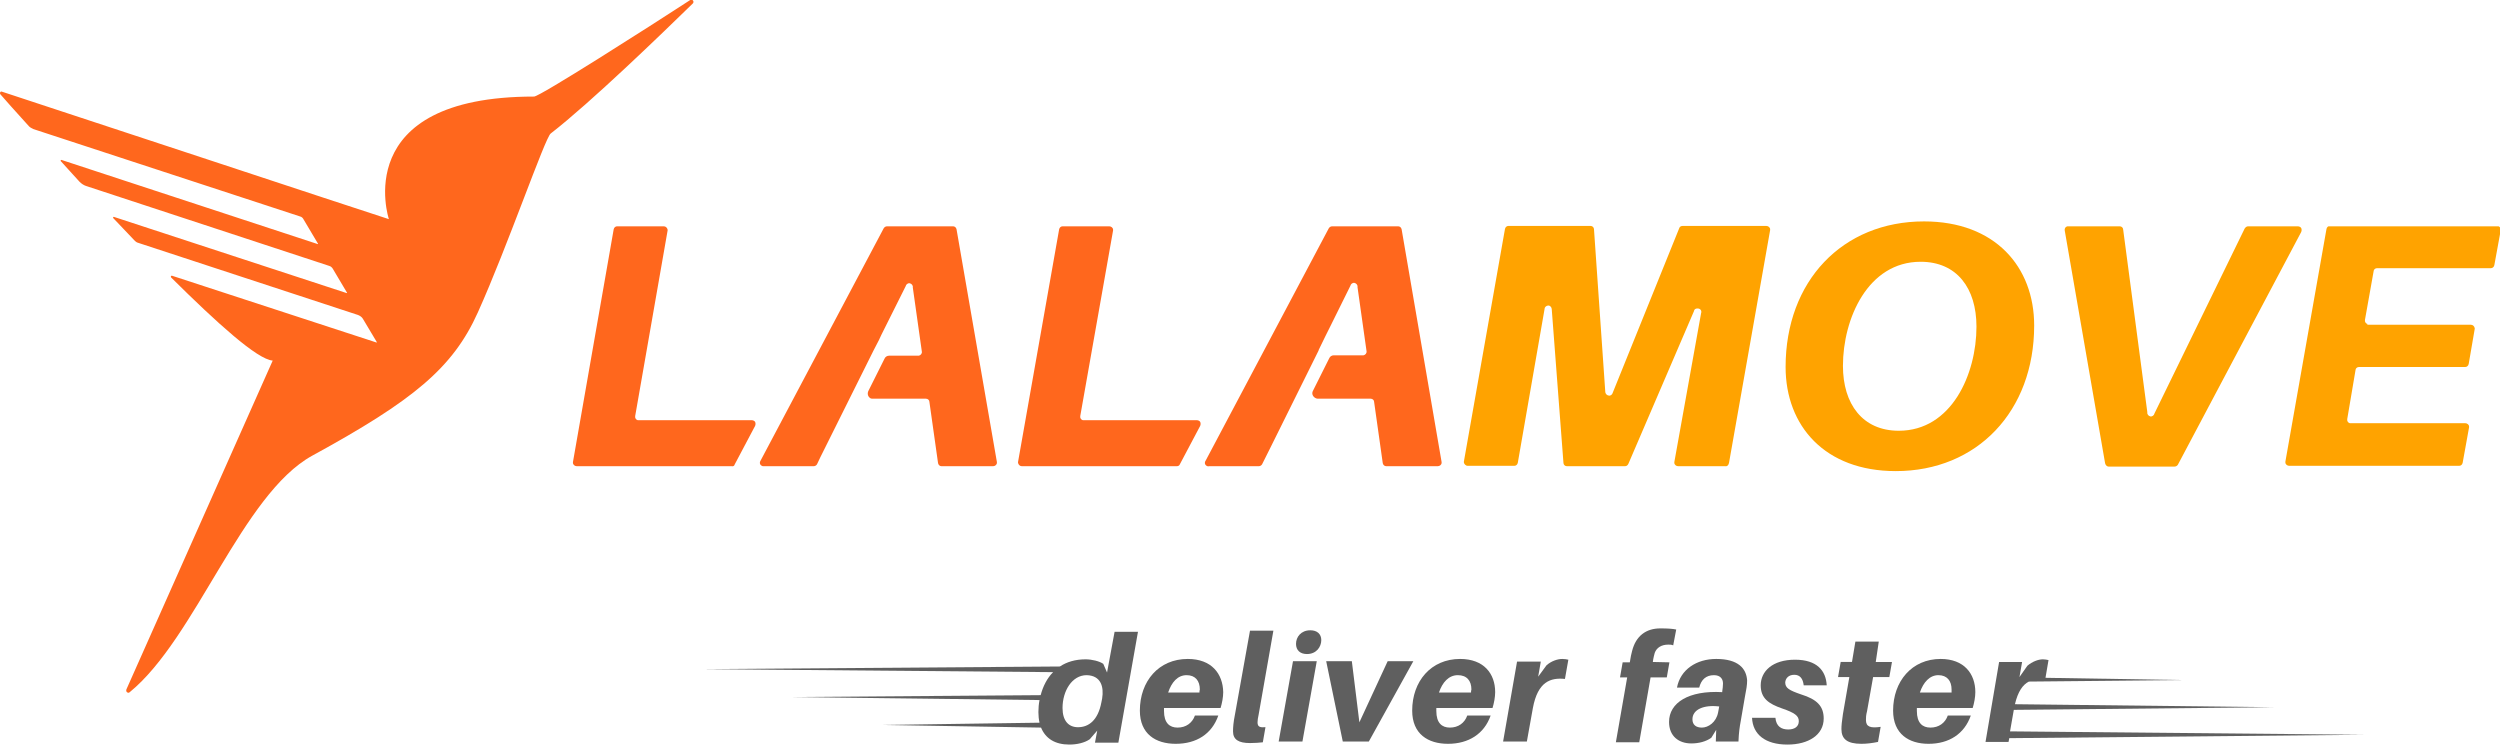 <?xml version="1.0" encoding="utf-8"?>
<!-- Generator: Adobe Illustrator 25.2.1, SVG Export Plug-In . SVG Version: 6.00 Build 0)  -->
<svg version="1.1" id="Layer_1" xmlns="http://www.w3.org/2000/svg" xmlns:xlink="http://www.w3.org/1999/xlink" x="0px" y="0px"
	 viewBox="0 0 662.8 197.4" style="enable-background:new 0 0 662.8 197.4;" xml:space="preserve">
<style type="text/css">
	.st0{fill:#5F5F5F;}
	.st1{fill:#FFA300;}
	.st2{clip-path:url(#SVGID_2_);}
	.st3{fill:#FF671D;}
</style>
<g id="surface1">
	<path class="st0" d="M292.2,185.2l-0.2,1v0c-0.9,4.8-3.4,6.6-6.2,6.6c-2.5,0-4.1-1.7-4.1-5.1c0-4.5,2.5-8.7,6.4-8.7
		C291.9,179.1,292.7,182.1,292.2,185.2 M293.5,178.3l-1-2.3c-1-0.7-3-1.2-4.7-1.2c-2.7,0-5,0.7-6.8,1.9l-94.7,0.7l92.9,0.8
		c-1.6,1.6-2.7,3.8-3.3,6.1l-65.9,0.5l65.6,0.8c-0.2,1-0.3,2.1-0.3,3.2c0,1,0.1,1.9,0.3,2.8l-41.6,0.6l42,0.7
		c1.2,2.9,3.7,4.5,7.5,4.5c2.1,0,4.1-0.5,5.4-1.4l2-2.3l-0.6,3.2h6.2l5.2-29.4h-6.2"/>
	<path class="st0" d="M318,183.6h-8.3c0.9-2.7,2.5-4.6,4.9-4.6c2.3,0,3.5,1.5,3.5,3.8C318,183.1,318,183.3,318,183.6 M314.9,174.7
		c-7.7,0-12.7,5.9-12.7,13.7c0,6.2,4.2,8.8,9.5,8.8c5.5,0,9.6-2.6,11.3-7.5h-6.2c-0.7,2-2.4,3.2-4.6,3.2c-2.1,0-3.6-1.2-3.6-4.4
		v-0.8h15c0.4-1.3,0.7-2.9,0.7-4.2C324.2,178.6,321.2,174.7,314.9,174.7"/>
	<path class="st0" d="M337.6,167.2h-6.2l-4,22.3c-0.4,2-0.5,3.3-0.5,4.4c0,2.2,1.5,3.1,4.5,3.1c1.4,0,2.4-0.1,3.4-0.2l0.7-4
		c-1.5,0.1-2.1-0.1-2.1-1.3c0-0.5,0.1-1.2,0.3-2.1"/>
	<path class="st0" d="M339,196.6h6.3l3.8-21.3h-6.3L339,196.6z"/>
	<path class="st0" d="M347.4,167.1c-2.5,0-3.8,1.8-3.8,3.6c0,1.7,1.1,2.7,2.9,2.7c2.5,0,3.8-1.9,3.8-3.7
		C350.3,168.1,349.2,167.1,347.4,167.1"/>
	<path class="st0" d="M367.9,175.3l-7.5,16.2l-2-16.2h-6.8l4.4,21.3h6.9l11.8-21.3"/>
	<path class="st0" d="M390,183.6h-8.5c0.9-2.7,2.6-4.6,5-4.6c2.4,0,3.6,1.5,3.6,3.8C390,183.1,390,183.3,390,183.6 M387.1,174.7
		c-7.7,0-12.7,5.9-12.7,13.7c0,6.2,4.2,8.8,9.5,8.8c5.4,0,9.6-2.6,11.3-7.5h-6.2c-0.7,2-2.4,3.2-4.6,3.2c-2.1,0-3.6-1.2-3.6-4.4
		v-0.8h14.9c0.4-1.3,0.7-2.9,0.7-4.2C396.4,178.6,393.4,174.7,387.1,174.7"/>
	<path class="st0" d="M410,176.4l-2.2,3l0.7-4h-6.3l-3.7,21.2h6.3l1.6-8.9c1.3-7,4.7-8.1,8.5-7.7l0.9-5.1c-0.5-0.1-0.9-0.2-1.6-0.2
		C412.9,174.7,411.2,175.3,410,176.4"/>
	<path class="st0" d="M438.2,175.5l0.1-0.7c0.1-0.5,0.2-1,0.4-1.7c0.5-1.4,1.8-2.2,3.6-2.2c0.4,0,0.9,0,1.3,0.2l0.8-4.2
		c-1-0.2-2.1-0.3-4.2-0.3c-3.8,0-6.5,2-7.5,6c-0.2,0.7-0.4,1.7-0.5,2.4l-0.1,0.6h-1.9l-0.7,4h1.9l-3,17.2h6.2l3-17.2h4.3l0.7-4"/>
	<path class="st0" d="M455.5,188.9L455.5,188.9c-0.5,2.6-2.6,4-4.3,4c-1.5,0-2.5-0.7-2.5-2.2c0-2.6,3-3.9,7.1-3.4L455.5,188.9z
		 M455,174.7c-5.2,0-9.5,2.8-10.4,7.6h5.9c0.5-2.1,1.8-3.3,3.9-3.3c1.7,0,2.4,1,2.4,2.2c0,0.7-0.1,1.4-0.2,2.1l0,0.2
		c-8.9-0.5-14.1,2.8-14.1,7.9c0,3.8,2.6,5.7,5.9,5.7c2,0,3.9-0.5,5.3-1.5l1.3-2.1l-0.1,3.1h6c0.1-2.4,0.3-3.8,0.6-5.4l1.1-6.4
		c0.4-2,0.6-3.2,0.6-4.4C463,177.2,460.8,174.7,455,174.7"/>
	<path class="st0" d="M475.7,178.9c1.5,0,2.3,1,2.5,2.8h6.1c-0.2-3.9-2.6-6.8-8.4-6.8c-6,0-9.1,3.1-9.1,6.8c0,3.5,2.2,4.9,5.6,6.1
		c3.5,1.2,4.5,2,4.5,3.4c0,1.5-1.2,2.2-2.8,2.2c-1.8,0-3.2-0.8-3.4-3.1h-6.2c0.2,4.4,3.5,7.1,9.4,7.1c5.6,0,9.6-2.6,9.6-6.9
		c0-3.3-1.8-5.1-6-6.4c-3.2-1.1-4.2-1.7-4.2-3.2C473.4,179.8,474.2,178.9,475.7,178.9"/>
	<path class="st0" d="M498.1,170.1h-6.2l-0.9,5.4h-3l-0.7,4h3l-1.7,9.8c-0.3,2-0.4,3.1-0.4,4c0,2.6,1.5,3.9,5.3,3.9
		c1.5,0,2.9-0.2,4.4-0.5l0.7-4c-2.7,0.4-3.9,0-3.9-1.8c0-0.7,0-1.2,0.3-2.4l1.6-9h4.3l0.7-4h-4.3"/>
	<path class="st0" d="M517.4,183.6h-8.4c0.9-2.7,2.6-4.6,4.9-4.6c2.3,0,3.5,1.5,3.5,3.8C517.4,183.1,517.4,183.3,517.4,183.6
		 M514.5,174.7c-7.6,0-12.6,5.9-12.6,13.7c0,6.2,4.2,8.8,9.4,8.8c5.4,0,9.5-2.6,11.2-7.5h-6.1c-0.7,2-2.4,3.2-4.6,3.2
		c-2.1,0-3.6-1.2-3.6-4.4v-0.8H523c0.4-1.3,0.7-2.9,0.7-4.2C523.7,178.6,520.7,174.7,514.5,174.7"/>
	<path class="st0" d="M626.7,194.8l-93.8-0.9l1-5.7l69-0.7l-68.7-0.8c0.8-3.4,2.1-5.2,3.7-6l41-0.4l-36.6-0.6l0.8-4.7
		c-0.5-0.1-0.9-0.2-1.5-0.2c-1.2,0-2.8,0.6-4.1,1.7l-2.1,3l0.7-4h-6.1l-3.6,21.2h6.1l0.2-1"/>
	<path class="st1" d="M457.4,123.6h-12.5c-0.5,0-1-0.4-1-0.9c0-0.1,0-0.2,0-0.2l7.1-39.5c0.2-0.5-0.1-1.1-0.7-1.2s-1.1,0.1-1.2,0.7
		L431.7,123c-0.2,0.4-0.5,0.6-0.9,0.6h-15.4c-0.5,0-0.9-0.4-0.9-0.9L411.4,82c0-0.5-0.4-1-0.9-1c-0.5,0-1,0.4-1,0.9l-7.1,40.8
		c-0.1,0.5-0.5,0.8-0.9,0.8h-12.4c-0.5,0-1-0.5-1-1c0,0,0-0.1,0-0.1l10.9-61.7c0.1-0.5,0.5-0.8,0.9-0.8h21.8c0.5,0,0.9,0.4,0.9,0.9
		l3,43.2c0.1,0.5,0.5,0.9,1.1,0.9c0.3,0,0.7-0.3,0.8-0.6l17.7-43.8c0.1-0.4,0.5-0.6,0.9-0.6h22.2c0.5,0,1,0.4,1,0.9
		c0,0.1,0,0.2,0,0.2l-10.9,61.7C458.3,123.3,457.9,123.7,457.4,123.6"/>
	<path class="st1" d="M524,86.6c0-10.2-5.2-17.2-14.8-17.2c-14,0-20.6,15.1-20.6,27.6c0,10.1,5.2,17.2,14.8,17.2
		C517.4,114.2,524,99.2,524,86.6 M539.3,86.3c0,22.7-15.1,38.6-36.7,38.6c-18.8,0-29.2-12-29.2-27.6c0-22.8,15.1-38.6,36.7-38.6
		C528.9,58.7,539.3,70.7,539.3,86.3"/>
	<path class="st1" d="M558.1,122.8l-10.7-61.7c-0.1-0.5,0.2-1,0.7-1.1c0.1,0,0.2,0,0.2,0H562c0.5,0,0.9,0.4,0.9,0.9l6.4,48.4
		c-0.1,0.5,0.3,1,0.8,1.1s1-0.3,1.1-0.8l23.9-49c0.2-0.3,0.5-0.6,0.9-0.6h13.2c0.5,0,1,0.3,1,0.9c0,0.2,0,0.4-0.1,0.6l-32.7,61.7
		c-0.2,0.3-0.5,0.5-0.9,0.5h-17.5C558.6,123.7,558.2,123.3,558.1,122.8"/>
	<g>
		<defs>
			<rect id="SVGID_1_" x="605" y="60" width="57.8" height="64"/>
		</defs>
		<clipPath id="SVGID_2_">
			<use href="#SVGID_1_"  style="overflow:visible;"/>
		</clipPath>
		<g class="st2">
			<path class="st1" d="M627.7,86.1h27.4c0.5,0,0.9,0.4,1,0.9c0,0.1,0,0.2,0,0.2l-1.6,9.3c-0.1,0.5-0.5,0.8-0.9,0.8h-28.2
				c-0.5,0-0.9,0.4-0.9,0.8l-2.2,13c-0.1,0.5,0.2,1,0.7,1.1c0.1,0,0.2,0,0.2,0h30.4c0.5,0,1,0.4,1,0.9c0,0.1,0,0.2,0,0.2l-1.7,9.4
				c-0.1,0.5-0.5,0.8-0.9,0.8h-45.1c-0.5,0-1-0.4-1-0.9c0-0.1,0-0.2,0-0.2l10.9-61.7c0.1-0.5,0.5-0.8,0.9-0.8h44.3
				c0.5,0,1,0.4,1,0.9c0,0.1,0,0.2,0,0.2l-1.7,9.3c-0.1,0.5-0.5,0.8-0.9,0.8h-30.2c-0.5,0-0.9,0.4-0.9,0.8l-2.3,12.9
				c-0.1,0.5,0.2,1,0.7,1.1C627.5,86.1,627.6,86.1,627.7,86.1"/>
		</g>
	</g>
	<path class="st3" d="M194,123.6h-41.1c-0.5,0-1-0.4-1-0.9c0-0.1,0-0.2,0-0.2l10.8-61.7c0.1-0.5,0.5-0.8,0.9-0.8h12.4
		c0.5,0,0.9,0.4,1,0.9c0,0.1,0,0.2,0,0.2l-8.6,49.2c-0.1,0.5,0.2,1,0.7,1.1c0.1,0,0.2,0,0.2,0h30c0.5,0,1,0.3,1,0.9
		c0,0.2,0,0.4-0.1,0.6l-5.4,10.2C194.7,123.5,194.4,123.7,194,123.6"/>
	<path class="st3" d="M312,123.6h-41.1c-0.5,0-0.9-0.4-1-0.9c0-0.1,0-0.2,0-0.2l10.9-61.7c0.1-0.5,0.5-0.8,0.9-0.8h12.4
		c0.5,0,1,0.4,1,0.9c0,0.1,0,0.2,0,0.2l-8.7,49.2c-0.1,0.5,0.2,1,0.7,1.1c0.1,0,0.2,0,0.2,0h30c0.5,0,1,0.3,1,0.9
		c0,0.2,0,0.4-0.1,0.6l-5.4,10.2C312.7,123.4,312.4,123.6,312,123.6"/>
	<path class="st3" d="M371.6,60.8c-0.1-0.5-0.5-0.8-0.9-0.8h-17.5c-0.4,0-0.7,0.2-0.9,0.5l-32.7,61.7c-0.3,0.4-0.2,1,0.3,1.3
		c0.2,0.1,0.4,0.2,0.6,0.1h13.2c0.4,0,0.7-0.2,0.9-0.5l2.1-4.2l12.9-26v-0.1l1.9-3.9l1.3-2.6l5.2-10.5c0.1-0.5,0.6-0.9,1.1-0.8
		c0.5,0.1,0.9,0.6,0.8,1.1l2.4,17c0.1,0.5-0.3,1-0.8,1.1c0,0-0.1,0-0.1,0h-7.8c-0.5,0-1,0.3-1.2,0.8l-4.3,8.6
		c-0.4,0.7-0.1,1.5,0.6,1.9c0.2,0.1,0.4,0.2,0.6,0.2h14.1c0.5,0,0.9,0.4,0.9,0.8l2.3,16.3c0.1,0.5,0.5,0.8,0.9,0.8h13.7
		c0.5,0,1-0.4,1-0.9c0-0.1,0-0.2,0-0.2"/>
	<path class="st3" d="M253.6,60.8c-0.1-0.5-0.5-0.8-0.9-0.8h-17.5c-0.4,0-0.7,0.2-0.9,0.5l-32.7,61.7c-0.3,0.5-0.1,1.1,0.4,1.3
		c0.1,0.1,0.3,0.1,0.5,0.1h13.2c0.4,0,0.7-0.2,0.9-0.5l0.9-1.9l14.1-28.3v0l1.4-2.7l0.7-1.5l6.4-12.8c0.1-0.5,0.6-0.9,1.1-0.8
		s0.9,0.6,0.8,1.1l2.4,17c0.1,0.5-0.3,1-0.8,1.1c0,0-0.1,0-0.1,0h-7.8c-0.5,0-1,0.3-1.2,0.8l-4.3,8.6c-0.3,0.7-0.1,1.5,0.6,1.9
		c0.2,0.1,0.4,0.1,0.6,0.1h14.1c0.5,0,0.9,0.4,0.9,0.8l2.3,16.3c0.1,0.5,0.5,0.8,0.9,0.8h13.7c0.5,0,1-0.4,1-0.9c0-0.1,0-0.2,0-0.2"
		/>
	<path class="st3" d="M141.6,25.6c-49.3,0-38.5,32.5-38.5,32.5C96.5,56,12.5,28.2,0.5,24.3c-0.2-0.1-0.4,0-0.5,0.3
		c0,0.1,0,0.3,0.1,0.4c1.2,1.4,3.7,4.2,7.6,8.5C8,33.8,8.4,34,8.8,34.2l1.2,0.4l69.6,22.8c0.4,0.1,0.7,0.4,0.9,0.8l3.8,6.4
		c0,0,0,0.1,0,0.1c0,0-0.1,0-0.1,0L16.3,42.4c-0.1,0-0.2,0-0.2,0.1c0,0.1,0,0.1,0,0.2c1.6,1.8,3.3,3.6,5,5.5
		c0.5,0.5,1.1,0.9,1.7,1.1l64.5,21.2c0.4,0.1,0.7,0.4,0.9,0.7l3.8,6.4c0,0,0,0.1,0,0.1c0,0-0.1,0-0.1,0L30.2,57.5
		c-0.1,0-0.2,0-0.2,0.1c0,0.1,0,0.1,0,0.2c1.9,2,3.9,4.1,5.8,6.1c0.2,0.2,0.5,0.4,0.9,0.5l58.2,19.1c0.5,0.2,1,0.5,1.3,1l3.7,6.2
		c0,0,0,0.1,0,0.1c0,0,0,0-0.1,0L45.6,73.1c-0.1,0-0.3,0-0.3,0.2c0,0.1,0,0.2,0.1,0.3c12.1,12,22.8,21.7,26.9,22l-38.8,87.2
		c-0.1,0.3,0,0.7,0.3,0.8c0.2,0.1,0.4,0.1,0.6-0.1c17.5-14.3,29.8-52.5,48.4-62.7c26.9-14.7,37.3-23.3,43.9-38
		c7.8-17.3,17.8-46.3,19.3-47.4c10.6-8.2,29.6-26.6,37.7-34.5c0.2-0.2,0.2-0.6,0-0.8c-0.2-0.2-0.5-0.2-0.7-0.1
		C171.8,7.3,143.1,25.6,141.6,25.6"/>
</g>
</svg>

